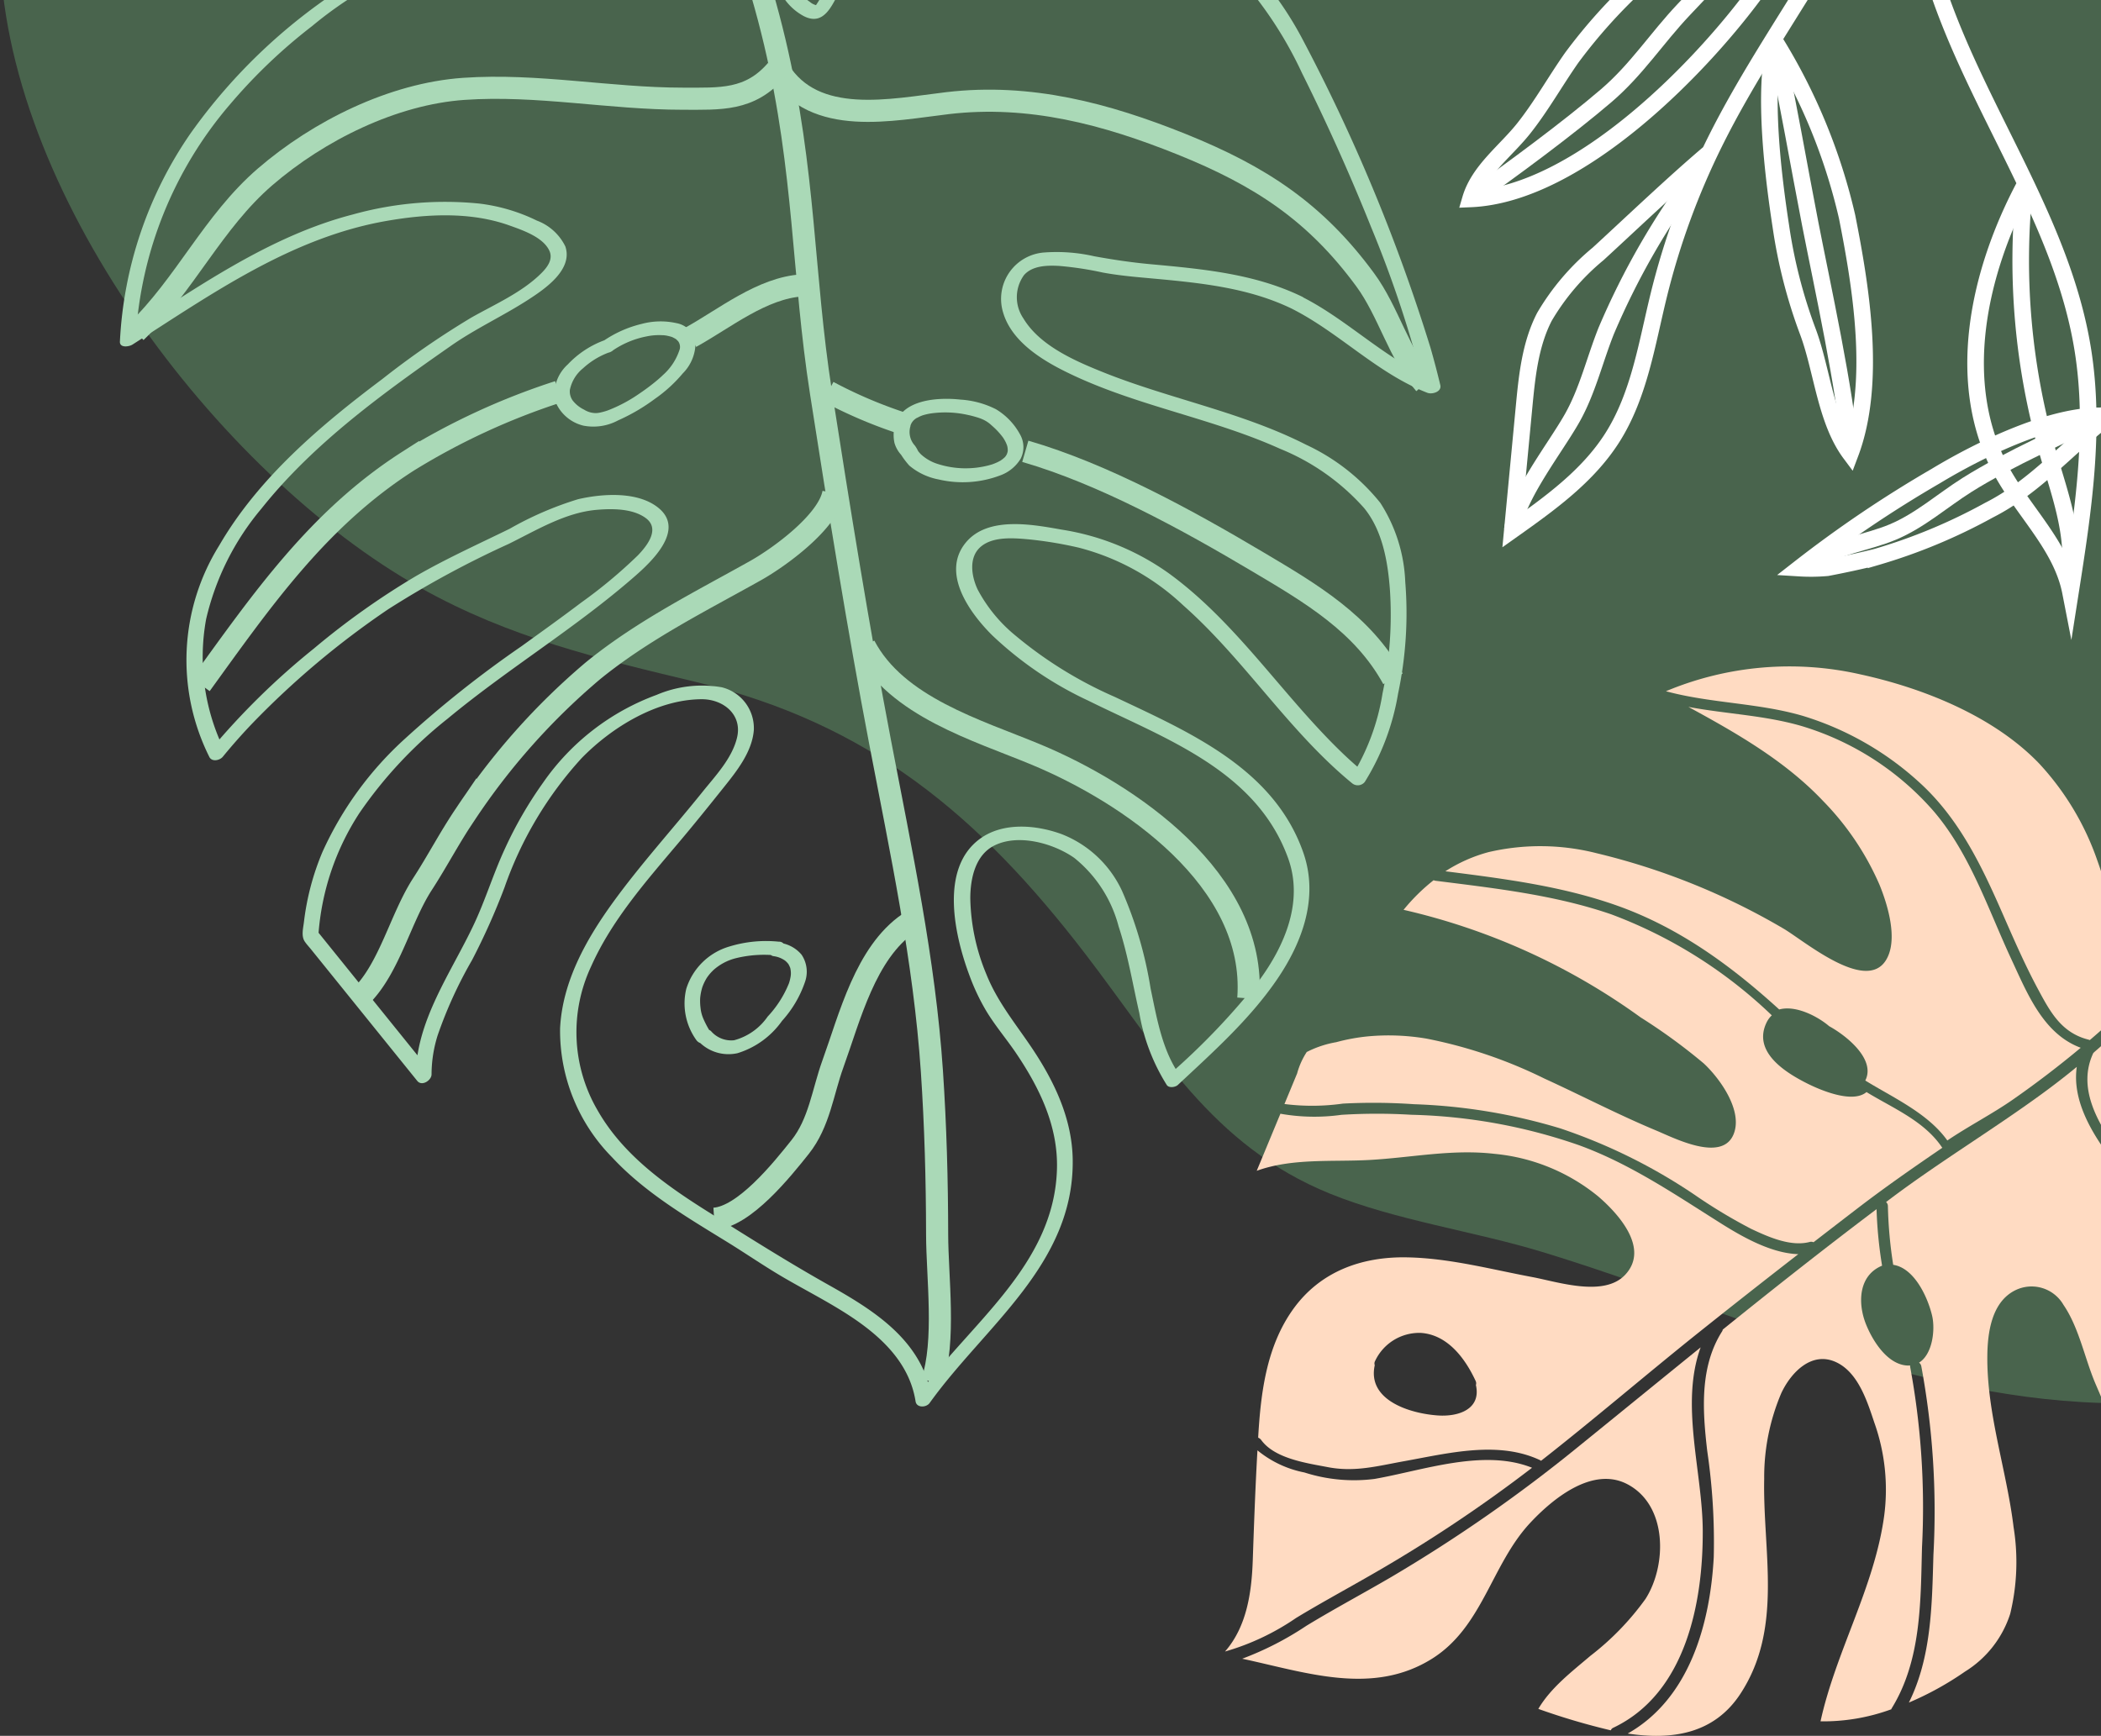 <svg xmlns="http://www.w3.org/2000/svg" xmlns:xlink="http://www.w3.org/1999/xlink" width="190" height="157" viewBox="0 0 190 157"><rect x="0" y="0" width="190" height="157" fill="#333333" stroke="none"/><defs><style>.a{fill:#f6f9f1;}.b{clip-path:url(#a);}.c{fill:#49644d;}.d{fill:#aad9b7;}.e,.g{fill:none;stroke-miterlimit:10;}.e{stroke:#aad9b7;stroke-width:2px;}.f{fill:#ffdbc2;}.g{stroke:#fff;stroke-width:1.5px;}</style><clipPath id="a"><rect class="a" width="190" height="157" transform="translate(1355 1999)"></rect></clipPath></defs><g class="b" transform="translate(-1355 -1999)"><g transform="translate(1355 1956)"><path class="c" d="M459,293c.195,21.968,19.674,47.685,38.009,57.989,8.071,4.536,16.154,6.425,24.988,8.54,15.668,3.753,25.556,12.085,35.147,24.577,6.694,8.72,11.4,17.324,22.128,21.688,5.929,2.411,13.049,3.4,19.191,5.272,17.49,5.332,33.707,13.6,52.249,13.69V293Z" transform="translate(-459 -254.832)"></path><g transform="translate(10.848)"><path class="d" d="M579.662,363.571c-3.859-1.881-8.148-2.333-12.368-2.722-1.594-.147-3.187-.27-4.762-.563a30.288,30.288,0,0,0-3.963-.6c-1.062-.055-2.389-.036-3.153.827a3.4,3.4,0,0,0-.064,3.916c1.491,2.49,4.7,3.865,7.279,4.9,6.01,2.4,12.475,3.576,18.274,6.523a18.737,18.737,0,0,1,6.729,5.267,14.2,14.2,0,0,1,2.255,7.15,35.062,35.062,0,0,1-.649,10.1,21.921,21.921,0,0,1-3.007,7.984.808.808,0,0,1-1.135.139c-5.755-4.713-9.734-11.2-15.3-16.115a21.647,21.647,0,0,0-9.429-5.206,35.448,35.448,0,0,0-4.6-.758c-1.326-.118-3.15-.264-4.25.658-1.15.964-.86,2.7-.295,3.894a13.642,13.642,0,0,0,3.44,4.177,37.2,37.2,0,0,0,8.954,5.526c6.723,3.183,14.388,6.451,17.053,14.09,1.417,4.064-.093,8.141-2.423,11.53-2.469,3.591-5.761,6.519-8.923,9.478-.221.207-.8.3-1,.01a17.841,17.841,0,0,1-2.483-6.5c-.6-2.621-1.033-5.292-1.876-7.851a11.764,11.764,0,0,0-4.007-6.193c-1.876-1.314-5.011-2.2-7.191-1.141-1.771.857-2.213,3.018-2.214,4.811a18.667,18.667,0,0,0,1.458,6.864c1.016,2.54,2.69,4.519,4.193,6.777,1.99,2.993,3.566,6.338,3.611,10,.118,9.463-7.945,15.017-12.942,21.994-.3.419-1.172.455-1.268-.147-.617-3.91-3.768-6.437-6.962-8.377-1.6-.974-3.268-1.84-4.89-2.782-1.763-1.023-3.443-2.187-5.179-3.257-3.66-2.253-7.461-4.479-10.412-7.66a16.3,16.3,0,0,1-4.706-11.672c.209-4.183,2.314-7.962,4.711-11.288,2.526-3.5,5.454-6.715,8.158-10.08,1.178-1.468,2.677-3.031,3.131-4.913.506-2.1-1.254-3.495-3.21-3.482-4.03.024-8.106,2.531-10.831,5.318a33.8,33.8,0,0,0-6.982,11.7,60.713,60.713,0,0,1-2.94,6.579,39.027,39.027,0,0,0-3.11,6.808,11.865,11.865,0,0,0-.55,3.515c.005.55-.873,1.125-1.294.6l-9.6-11.892c-.186-.231-.4-.456-.565-.7-.346-.509-.15-1.2-.081-1.79a23.323,23.323,0,0,1,1.67-6.315,31.1,31.1,0,0,1,7.492-10.276,98.613,98.613,0,0,1,10.523-8.348c1.8-1.3,3.6-2.585,5.369-3.926a44.5,44.5,0,0,0,5.127-4.269c.833-.86,2.064-2.4.734-3.386-1.182-.875-3.027-.867-4.418-.75-2.849.238-5.458,1.84-7.981,3.084a87.888,87.888,0,0,0-10.9,5.912,77.2,77.2,0,0,0-12.347,10.387q-1.358,1.426-2.605,2.95c-.277.339-1,.494-1.226.007a19.6,19.6,0,0,1,.9-19.116c3.552-6.116,9.158-10.854,14.744-15.048a76.529,76.529,0,0,1,8.048-5.558c2.127-1.206,4.574-2.266,6.329-4.01.544-.54,1.1-1.262.731-2.05-.574-1.227-2.419-1.85-3.58-2.267-3.533-1.271-7.507-1.056-11.149-.419-8.6,1.5-15.762,6.581-22.971,11.185-.292.187-1.162.333-1.133-.275A36.255,36.255,0,0,1,480,347.755a50.583,50.583,0,0,1,14.712-13.823c6.67-4.257,14.447-5.128,22.135-3.777a54.525,54.525,0,0,1,5.941,1.413q1.348.4,2.679.845a7.388,7.388,0,0,0,1.407.468c.654.073.8-.49.673-1.027a17.291,17.291,0,0,0-1.26-2.86q-.716-1.572-1.472-3.125-1.38-2.842-2.869-5.629c-2.309-4.343-4.776-8.6-7.285-12.829q-1.848-3.115-3.713-6.218a40.786,40.786,0,0,0-3.72-5.682c-.376-.443.091-.912.517-1.045q3.107-.969,6.251-1.8a.648.648,0,0,1,.733.287c1.391,2.229,2.683,4.514,3.992,6.789,1.162,2.019,2.465,3.948,3.623,5.969a118.276,118.276,0,0,1,7.01,14.811c1.676,4.178,3.044,8.495,4.815,12.633a6.623,6.623,0,0,0,1.309,2.191,3.931,3.931,0,0,0,.549.446,1.422,1.422,0,0,0,.543.3c.061,0-.03.095.119-.126.568-.842.912-1.813,1.508-2.649a23.575,23.575,0,0,1,9.531-8.081,21.017,21.017,0,0,1,11.682-1.272,29.027,29.027,0,0,1,12.723,5.1,31.486,31.486,0,0,1,8.348,9.9A162.118,162.118,0,0,1,592.174,367.1q.479,1.672.884,3.365c.147.614-.746.862-1.166.7-4.508-1.739-7.947-5.424-12.23-7.593-.781-.4.24-1.419.906-1.082,4.284,2.169,7.722,5.854,12.23,7.593l-1.167.7a104.491,104.491,0,0,0-4.839-14.626q-2.831-7.062-6.23-13.888a35.609,35.609,0,0,0-7.767-10.836,26.85,26.85,0,0,0-12.43-5.987,19.921,19.921,0,0,0-12.038.814,19.069,19.069,0,0,0-5.056,3.232,20.68,20.68,0,0,0-4.517,5.319c-.7,1.285-1.421,3.218-3.253,2.286a5.052,5.052,0,0,1-2.057-2.048,23.072,23.072,0,0,1-1.471-3.454c-.839-2.245-1.655-4.5-2.509-6.737a145.671,145.671,0,0,0-6.571-15.053c-2.228-4.306-4.88-8.386-7.313-12.579q-1.068-1.842-2.191-3.651l.734.288q-3.144.835-6.251,1.8l.517-1.044a33.78,33.78,0,0,1,3.18,4.737q1.69,2.831,3.384,5.66c2.219,3.722,4.418,7.459,6.518,11.25,2.143,3.868,4.185,7.794,6.027,11.814.434.947.87,1.9,1.267,2.859a2.162,2.162,0,0,1-.076,2.188c-1.084,1.607-2.776.827-4.24.344-7.557-2.492-15.925-3.963-23.636-1.245A35.434,35.434,0,0,0,491.025,338a48.762,48.762,0,0,0-7.429,7.091,35.551,35.551,0,0,0-8.513,21.105l-1.133-.275c6.549-4.183,13.134-8.911,20.763-10.886a31.06,31.06,0,0,1,11.435-.987,16.255,16.255,0,0,1,5.212,1.541,4.688,4.688,0,0,1,2.572,2.335c.713,2.1-1.847,3.843-3.313,4.794-2.28,1.479-4.759,2.612-6.991,4.167-6.162,4.3-12.454,8.829-17.173,14.748a23.9,23.9,0,0,0-5.007,10,19.1,19.1,0,0,0,1.628,11.818l-1.226.007a66.35,66.35,0,0,1,9.361-9.179,69.273,69.273,0,0,1,9.132-6.491c2.753-1.6,5.693-2.925,8.552-4.325a30.38,30.38,0,0,1,6.19-2.675c2.207-.513,5.5-.744,7.347.852,2.3,1.982-.72,4.811-2.218,6.121-5.345,4.672-11.466,8.35-16.926,12.878a39.063,39.063,0,0,0-7.969,8.522,23.131,23.131,0,0,0-3.722,11.107l-.125-.445,8.956,11.1,1.275,1.58-1.293.6c-.047-5.1,3.211-9.49,5.285-13.929,1.021-2.184,1.724-4.5,2.734-6.691a36.13,36.13,0,0,1,3.5-6.07,21.509,21.509,0,0,1,10.256-7.927,10.474,10.474,0,0,1,5.878-.691,3.809,3.809,0,0,1,2.915,3.883c-.157,1.97-1.555,3.719-2.741,5.2-1.329,1.665-2.665,3.324-4.039,4.952-2.948,3.5-6.079,7.031-7.951,11.253a14,14,0,0,0,.586,12.951c2.292,4.044,6.161,6.791,10.018,9.211,3.584,2.249,7.149,4.506,10.837,6.58,3.266,1.838,6.834,3.975,8.519,7.484a9.883,9.883,0,0,1,.832,2.742l-1.268-.147c4.669-6.521,12.4-11.806,12.621-20.571.1-3.838-1.57-7.286-3.669-10.4-.89-1.321-1.941-2.541-2.757-3.91a19.239,19.239,0,0,1-1.46-3.085c-1.347-3.576-2.795-9.751.948-12.455,2.086-1.507,5.074-1.24,7.367-.4a10.044,10.044,0,0,1,5.46,5.144,36.148,36.148,0,0,1,2.578,8.811c.555,2.627,1.038,5.593,2.631,7.831l-1,.01a63.436,63.436,0,0,0,8.233-8.628c2.3-3.152,3.978-7.114,2.57-11-2.887-7.967-11.155-10.815-18.073-14.245a32.589,32.589,0,0,1-8.688-5.912c-2.012-2-4.677-5.641-2.366-8.406,1.993-2.385,6.022-1.615,8.662-1.147a22.655,22.655,0,0,1,9.756,4.006c6.15,4.507,10.261,11.079,15.723,16.3q.946.9,1.957,1.734l-1.135.139a20.352,20.352,0,0,0,2.706-7.375,34.315,34.315,0,0,0,.667-9.362c-.189-2.546-.671-5.368-2.339-7.4a20.448,20.448,0,0,0-7.591-5.354c-6-2.708-12.6-3.812-18.573-6.582-2.507-1.162-5.64-2.9-6.476-5.743a4.207,4.207,0,0,1,3.768-5.435,15.286,15.286,0,0,1,4.465.344c1.686.307,3.338.555,5.047.714,4.7.434,9.466.853,13.771,2.95C581.353,362.872,580.332,363.9,579.662,363.571Z" transform="translate(-473.655 -292.636)"></path><path class="d" d="M531.793,415.066a7.093,7.093,0,0,0-2.482,1.48,3.379,3.379,0,0,0-1.192,1.953,1.424,1.424,0,0,0,.244.949,2.913,2.913,0,0,0,1.045.842,1.993,1.993,0,0,0,1.1.31,2.382,2.382,0,0,0,.465-.075,5.456,5.456,0,0,0,.6-.177,13.344,13.344,0,0,0,2.77-1.469c.446-.3.882-.614,1.3-.949q.254-.2.5-.413.124-.109.247-.22l.1-.094c-.073.069-.009.009.027-.028a5.217,5.217,0,0,0,1.543-2.376.882.882,0,0,0-.121-.657c-.015-.028-.068-.089.009.01a.621.621,0,0,0-.062-.076c-.048-.046-.093-.095-.142-.14-.084-.076-.014-.012.006,0-.028-.02-.058-.041-.088-.059-.081-.045-.16-.089-.243-.129-.02-.01-.112-.047,0-.006-.056-.021-.113-.039-.171-.056-.09-.027-.181-.05-.274-.069a2.3,2.3,0,0,0-.538-.064,5.39,5.39,0,0,0-1.385.112,8.17,8.17,0,0,0-3.093,1.3.789.789,0,0,1-1,.01.6.6,0,0,1,.161-.879,10.317,10.317,0,0,1,3.47-1.557,6.6,6.6,0,0,1,3.164-.076,2.175,2.175,0,0,1,1.725,1.6,3.94,3.94,0,0,1-1.152,2.95,12.927,12.927,0,0,1-2.52,2.3,17.318,17.318,0,0,1-3.319,1.943,4.735,4.735,0,0,1-3.142.48,3.655,3.655,0,0,1-2.613-2.386,3.7,3.7,0,0,1,1.2-3.154,8.623,8.623,0,0,1,3.354-2.2c.314-.112.754-.137.922.224A.686.686,0,0,1,531.793,415.066Z" transform="translate(-487.431 -340.237)"></path><path class="d" d="M550.386,336.1l.071-.086.432.927a10.709,10.709,0,0,0-3.591.246,4.777,4.777,0,0,0-2.122,1.136c.094-.088-.093.1-.11.114q-.092.1-.178.2c-.056.069-.109.139-.163.21-.026.034-.051.071-.075.107.054-.079-.005.007-.027.043a4.427,4.427,0,0,0-.227.42c-.036.076-.07.152-.1.229-.016.039-.03.078-.045.116-.07.189.033-.114-.026.077a4.75,4.75,0,0,0-.19.986,5.116,5.116,0,0,0,.037.882,3.255,3.255,0,0,0,.255.967,8.27,8.27,0,0,0,.713,1.312l-1.226.007.061-.073a.809.809,0,0,1,1.135-.139,2.412,2.412,0,0,0,2.092.836,5.371,5.371,0,0,0,3.036-2.14,9.68,9.68,0,0,0,1.929-3.016,3.54,3.54,0,0,0,.124-.474,1.936,1.936,0,0,0,.049-.462,2.187,2.187,0,0,0-.053-.429c-.022-.094.029.087,0,0-.008-.025-.016-.05-.026-.075-.033-.081-.072-.157-.11-.235a.725.725,0,0,0-.039-.066c-.038-.062.063.076-.011-.015-.054-.066-.11-.128-.171-.189-.028-.029-.172-.147-.07-.07a1.916,1.916,0,0,0-.2-.131,2.285,2.285,0,0,0-.912-.307.525.525,0,0,1-.354-.759.884.884,0,0,1,.949-.443,3.076,3.076,0,0,1,1.964,1.072,2.758,2.758,0,0,1,.319,2.438,10.108,10.108,0,0,1-2.087,3.55,7.69,7.69,0,0,1-4.024,2.92,3.735,3.735,0,0,1-3.564-1.113l1.135-.139-.06.073a.764.764,0,0,1-1.226.007,5.684,5.684,0,0,1-.919-4.655,5.787,5.787,0,0,1,3.922-3.828,11.312,11.312,0,0,1,4.435-.431.548.548,0,0,1,.432.927l-.071.086a.85.85,0,0,1-1.008.235A.545.545,0,0,1,550.386,336.1Z" transform="translate(-491.566 -207.529)"></path><path class="d" d="M569.7,408.079a1.814,1.814,0,0,0,.4,1.736,2.989,2.989,0,0,1,.284.475c.082.139-.051-.067.007.015.019.027.039.055.061.081.06.073.12.144.186.212a4.005,4.005,0,0,0,1.6.906,8.264,8.264,0,0,0,4.516.113c.087-.022.174-.048.261-.073l.113-.036c.115-.036-.172.065.005,0,.157-.059.312-.121.464-.194.079-.038.156-.082.235-.123.112-.059-.118.09.048-.031.059-.044.121-.084.178-.13.03-.024.209-.184.129-.1s.065-.074.087-.1c.038-.045.073-.092.107-.139-.121.163,0-.01.024-.055s.093-.275.048-.1c.014-.055.026-.11.039-.165.007-.028.008-.057.013-.085.022-.141,0,.1,0,.007a1.91,1.91,0,0,0-.048-.44c-.025-.111,0-.013,0,.008-.01-.033-.021-.067-.033-.1-.034-.087-.068-.172-.109-.255a3.619,3.619,0,0,0-.238-.409,6.592,6.592,0,0,0-1.03-1.1,2.824,2.824,0,0,0-.921-.591,1.345,1.345,0,0,0-.2-.075c-.1-.036-.209-.07-.315-.1-.241-.073-.484-.133-.73-.185a9.306,9.306,0,0,0-3.36-.127,5.185,5.185,0,0,0-.777.187c.1-.034-.184.075-.231.1s-.323.169-.205.1a1.282,1.282,0,0,0-.411.343,1.142,1.142,0,0,0-.21.445c-.168.725-1.609.853-1.411,0,.577-2.478,3.943-2.653,5.968-2.43a8.243,8.243,0,0,1,3.194.87,5.97,5.97,0,0,1,2.189,2.3,2.321,2.321,0,0,1,.043,2.179,3.593,3.593,0,0,1-1.833,1.5,9.562,9.562,0,0,1-5.583.372,5.756,5.756,0,0,1-2.654-1.256,7.5,7.5,0,0,1-.74-.975,2.717,2.717,0,0,1-.6-1.07,3.422,3.422,0,0,1,.012-1.491C568.433,407.344,569.87,407.215,569.7,408.079Z" transform="translate(-498.218 -326.52)"></path><path class="e" d="M560.065,462.223c1.265-3.646.474-9.569.469-13.338-.009-4.976-.141-9.826-.474-14.782-.676-10.046-2.794-19.867-4.683-29.758-2.005-10.5-3.7-21.067-5.348-31.619-3.329-21.268,1-37.529-26.415-77.133" transform="translate(-486.634 -294.218)"></path><path class="e" d="M503.162,388.29c2.549-2.559,3.546-7.066,5.521-10.107,1.362-2.1,2.471-4.252,3.876-6.318a61.187,61.187,0,0,1,11.508-12.947c4.525-3.693,9.734-6.28,14.739-9.087,2.15-1.207,6.566-4.412,7.034-7.034" transform="translate(-481.321 -255.225)"></path><path class="e" d="M483.52,407.313c5.529-7.643,10.632-15.021,18.759-20.218a62.219,62.219,0,0,1,13.6-6.281" transform="translate(-476.218 -302.388)"></path><path class="e" d="M543.4,427.956c3.074-1.7,6.447-4.472,10.084-4.69" transform="translate(-491.774 -354.455)"></path><path class="e" d="M560.187,412.811a41.83,41.83,0,0,0,6.566,2.814" transform="translate(-496.136 -334.385)"></path><path class="e" d="M584.264,381.533c7.072,2.045,14.693,6.234,21.009,9.985,4.8,2.848,9.509,5.6,12.241,10.588" transform="translate(-502.391 -297.713)"></path><path class="e" d="M599.329,374.372c.782-10.738-10.842-18.579-19.205-22.055-5.308-2.207-12.6-4.309-15.5-9.837" transform="translate(-497.288 -241.073)"></path><path class="e" d="M554.167,417.563c3.21,5.153,10.218,3.57,15.259,2.979,7.426-.871,14.319.971,21.137,3.712,7.173,2.885,12.126,6.156,16.613,12.258,2.127,2.892,3.061,6.757,5.382,9.426" transform="translate(-494.572 -368.215)"></path><path class="e" d="M475.6,447.584c4.432-4.235,6.958-9.954,11.677-14.028,4.841-4.178,11.566-7.523,17.98-7.968,6.66-.461,13.178.89,19.81.89,3.4,0,6.048.2,8.455-2.58" transform="translate(-474.16 -374.551)"></path><path class="e" d="M546.247,342.285c2.728-.175,6.141-4.431,7.778-6.488,1.738-2.185,2.044-4.974,2.962-7.512,1.526-4.217,2.943-10.053,6.848-12.734" transform="translate(-492.514 -189.054)"></path></g><g transform="translate(110.779 102.646)"><path class="f" d="M665.644,283.849a56.392,56.392,0,0,0-.591-9.62c-.421-3.631-.7-7.594,1.351-10.814a.389.389,0,0,0,.052-.152c4.586-3.7,9.206-7.347,13.911-10.894a38.335,38.335,0,0,0,.5,5.113c-2.134.876-2.218,3.377-1.463,5.278.594,1.494,1.937,3.677,3.768,3.754a1.918,1.918,0,0,0,.228-.011.472.472,0,0,0,0,.1,69.737,69.737,0,0,1,1.076,16.36c-.127,4.953-.059,10.227-2.756,14.581a.45.45,0,0,0-.02.061,17.88,17.88,0,0,1-6.4,1.09c1.394-6.361,4.879-12.116,5.76-18.618a18.092,18.092,0,0,0-.894-8.4c-.64-1.913-1.451-4.517-3.433-5.456-2.229-1.055-4.108.927-4.979,2.784a19.4,19.4,0,0,0-1.548,7.757c-.139,6.6,1.739,13.494-2.145,19.432-2.409,3.683-6.25,4.2-10.2,3.606C663.431,296.651,665.312,289.918,665.644,283.849Z" transform="translate(-621.443 -202.651)"></path><path class="f" d="M624.271,273.787a137,137,0,0,0,16.992-11.854c3.657-2.962,7.3-5.939,10.958-8.9-1.879,5.161.164,11.237.19,16.566.033,6.562-1.554,14.739-8.1,17.843a.4.4,0,0,0-.214.23,61.43,61.43,0,0,1-6.556-1.94c1.131-1.926,3.046-3.38,4.711-4.8a24.613,24.613,0,0,0,4.979-5.141c1.941-3.034,2.018-8.464-1.636-10.381-3.155-1.655-6.769,1.332-8.791,3.5-3.525,3.785-4.286,9.422-8.9,12.3-5.379,3.351-11.39,1.215-17.142-.016a28.28,28.28,0,0,0,5.8-2.975C619.093,276.676,621.712,275.286,624.271,273.787Z" transform="translate(-609.205 -190.814)"></path><path class="f" d="M693.709,300.585a71.941,71.941,0,0,0-1.1-17.089.518.518,0,0,0-.2-.3c1.23-.762,1.476-3,1.181-4.249-.394-1.663-1.6-4.309-3.517-4.6a39.207,39.207,0,0,1-.481-5.334.516.516,0,0,0-.164-.346c.2-.15.4-.3.6-.451,4.372-3.262,9.046-6.089,13.453-9.3q1.642-1.195,3.194-2.472c-.334,2.308.619,4.582,1.939,6.648.831,1.3,1.791,2.512,2.666,3.782a27.081,27.081,0,0,1,3.269,6.493,45.116,45.116,0,0,1,2.289,12.8A26.729,26.729,0,0,1,715.3,296.61a21.532,21.532,0,0,1-2.792,5.23c-.6.832-1.2,1.655-1.731,2.52.146-2.856.8-5.708.731-8.574-.2-3.772-1.65-7.208-3.123-10.634-.992-2.306-1.489-5.093-2.914-7.181a3.33,3.33,0,0,0-4.418-1.291c-2.092,1.081-2.45,3.827-2.469,5.934-.048,5.226,1.751,10.315,2.376,15.47a19.824,19.824,0,0,1-.309,7.836,9.583,9.583,0,0,1-4.088,5.221,28.116,28.116,0,0,1-5.073,2.8C693.537,309.826,693.579,305.124,693.709,300.585Z" transform="translate(-629.643 -219.595)"></path><path class="f" d="M615.845,264.672a14.663,14.663,0,0,0,6.336.584c4.384-.765,9.873-2.767,14.249-1.011a130.108,130.108,0,0,1-14.6,9.717c-2.245,1.292-4.52,2.523-6.735,3.866a22.156,22.156,0,0,1-6.432,3.039c1.953-2.237,2.407-5.284,2.51-8.261.114-3.318.234-6.624.423-9.936A9.578,9.578,0,0,0,615.845,264.672Z" transform="translate(-608.66 -191.137)"></path><path class="f" d="M700.862,371.808a.57.57,0,0,0-.118-.044c-2.471-.619-3.484-2.549-4.6-4.632-1.209-2.258-2.221-4.606-3.249-6.95-1.888-4.3-3.915-8.479-7.444-11.683a27.492,27.492,0,0,0-10.56-6.024c-4.039-1.177-8.307-1.124-12.359-2.222a28.927,28.927,0,0,1,17.571-1.528c5.711,1.243,12.055,3.78,16.164,8.049a24.744,24.744,0,0,1,5.278,8.788,41.575,41.575,0,0,1,1.426,4.9q.276,1.206.5,2.424a6.816,6.816,0,0,0,.409,1.933,1.809,1.809,0,0,0,1.958.921c1.1-.252,1.844-1.775,2.47-2.61,2.11-2.812,4.078-5.728,5.967-8.693,1.945-3.052,3.8-6.157,5.647-9.272a69.98,69.98,0,0,0,4.424-7.784c.3.291.592.583.885.876-4.785,9.422-10.222,18.659-17.256,26.593A72.943,72.943,0,0,1,700.862,371.808Z" transform="translate(-622.656 -337.379)"></path><path class="f" d="M720.809,347.74a22.029,22.029,0,0,0,2.355-5.351c2.118-6.865,1.187-14.922-.979-21.661a37.119,37.119,0,0,0-5.469-10.042c-1.805-2.571-3.628-5.7-2.15-8.813,10.72-9.255,18.414-21.225,24.86-33.875q.546.558,1.087,1.122c-2.191,3.859-4.445,7.773-6.864,11.487a112.866,112.866,0,0,1-9.032,11.761c-1.791,2.088-4.046,4.124-5.46,6.508-.7,1.174-1.127,3.292.693,3.552.92.132,1.87-.029,2.8.1a21.426,21.426,0,0,1,2.687.553,16.289,16.289,0,0,1,4.891,2.184,15.419,15.419,0,0,1,5.829,8.095,21.862,21.862,0,0,1,.871,11.327,27.565,27.565,0,0,1-4.509,9.717,112.3,112.3,0,0,1-14.569,17.675C718.723,350.563,719.866,349.218,720.809,347.74Z" transform="translate(-636.033 -266.292)"></path><path class="f" d="M674.847,341.2a25.117,25.117,0,0,0-5.1-7.577c-3.426-3.622-7.809-6.133-12.184-8.512,3.436.646,6.972.759,10.338,1.76a25.631,25.631,0,0,1,11.792,7.615c3.326,3.851,4.959,8.891,7.073,13.438,1.455,3.126,2.895,6.767,6.278,8.017q-2.944,2.458-6.105,4.665c-1.876,1.311-4.07,2.438-5.959,3.722-1.768-2.493-5.016-3.929-7.419-5.425l0,0c.97-1.916-1.706-4.058-3.268-4.914-1.007-.864-3-1.927-4.517-1.512-4.332-3.943-9.006-7.369-14.565-9.359-5.045-1.806-10.335-2.467-15.626-3.14a13.864,13.864,0,0,1,3.905-1.732,20.654,20.654,0,0,1,9.78.1,61.67,61.67,0,0,1,16.851,6.793c1.777,1.016,7.383,5.822,9.273,2.936C676.591,346.246,675.579,342.991,674.847,341.2Z" transform="translate(-615.656 -320.82)"></path><path class="f" d="M645.484,315.637A42.387,42.387,0,0,1,660,324.773a2.116,2.116,0,0,0-.451.6c-1.327,2.642,1.572,4.5,3.531,5.5,1.135.583,4.179,1.938,5.483.839,2.384,1.459,5.207,2.6,6.819,4.99a.486.486,0,0,0,.044.044c-2.6,1.774-5.183,3.569-7.687,5.492q-1.986,1.524-3.967,3.056a.518.518,0,0,0-.321-.032c-1.731.47-3.776-.453-5.317-1.178a47.584,47.584,0,0,1-5.144-3.1A50.182,50.182,0,0,0,640.884,335a51.5,51.5,0,0,0-13.227-2.19,53.257,53.257,0,0,0-6.439-.056,19.926,19.926,0,0,1-5.292.038l1.147-2.768a6.762,6.762,0,0,1,.869-1.936,9.31,9.31,0,0,1,2.665-.888,17.367,17.367,0,0,1,2.819-.522,20.415,20.415,0,0,1,5.355.2,42.508,42.508,0,0,1,10.629,3.6c3.394,1.552,6.706,3.284,10.153,4.72,1.6.667,5.933,2.911,6.982.323.864-2.132-1.253-5.055-2.7-6.4a51.838,51.838,0,0,0-5.717-4.169,59,59,0,0,0-21.43-9.724,17.358,17.358,0,0,1,2.719-2.68.57.57,0,0,0,.15.049C634.917,313.275,640.354,313.871,645.484,315.637Z" transform="translate(-610.548 -292.583)"></path><path class="f" d="M626.514,285.063a49.593,49.593,0,0,1,15.112,2.733c4.655,1.683,8.721,4.465,12.881,7.083,1.918,1.207,4.545,2.717,7.007,2.792q-4.729,3.665-9.4,7.4c-4.647,3.733-9.173,7.615-13.865,11.291a.615.615,0,0,0-.075-.053c-3.8-1.8-8.343-.623-12.283.084-2.394.429-4.456,1.012-6.9.546-1.9-.364-4.833-.766-6.055-2.47a.638.638,0,0,0-.267-.2c.012-.186.02-.372.033-.558.251-3.854.815-7.816,3.113-11.039,2.447-3.432,6.2-4.785,10.3-4.712,3.838.067,7.586,1.078,11.338,1.782,2.318.435,6.478,1.842,8.4-.2,2.258-2.4-.643-5.561-2.452-7.11a17.376,17.376,0,0,0-9.375-3.836c-3.857-.443-7.5.349-11.321.557-3.369.183-6.958-.181-10.166.979l1.975-4.763.167-.4a17.593,17.593,0,0,0,5.514.1A52.134,52.134,0,0,1,626.514,285.063Zm.829,19.729a4.41,4.41,0,0,0-4.092,2.525.476.476,0,0,0-.039.4c-.7,3.175,3.187,4.366,5.7,4.542,1.93.135,3.936-.6,3.448-2.751a.5.5,0,0,0-.029-.379C631.385,307.091,629.786,304.933,627.343,304.791Z" transform="translate(-609.668 -243.882)"></path></g><g transform="translate(132.98 11.58)"><path class="g" d="M694.419,392.124a50.185,50.185,0,0,0,.245,29.95c3.671,11.324,11.373,21.285,13.28,33.036,1.181,7.276.038,14.7-1.105,21.987-.8-4.108-4.143-7.176-6.171-10.839-4.414-7.972-2.2-18.084,2.111-26.111" transform="translate(-652.579 -392.124)"></path><path class="g" d="M679.854,399.7c-2.175,13.235-11.848,23.8-17.8,35.82a67.171,67.171,0,0,0-5.041,13.783c-1.087,4.421-1.771,9.073-4.215,12.914-2.214,3.478-5.663,5.952-9.027,8.336l1.053-11.085c.266-2.8.554-5.686,1.843-8.191a21.456,21.456,0,0,1,4.858-5.7c3.016-2.771,6.971-6.543,10.1-9.181" transform="translate(-639.983 -391.193)"></path><path class="g" d="M643.768,432.075c.449-3.1,3.885-7.419,5.422-10.151,1.381-2.456,2.024-5.247,3.067-7.864a68.712,68.712,0,0,1,8.267-14.357" transform="translate(-639.983 -352.712)"></path><path class="g" d="M710.334,429.055c.377-3.66-.971-7.243-1.993-10.778a62.964,62.964,0,0,1-2.146-23.746" transform="translate(-656.118 -345.863)"></path><g transform="translate(0 12.589)"><path class="g" d="M672.771,445.867c-2.9,3.734-5.115,7.95-7.856,11.8-5.1,7.165-16.432,18.914-26.262,19.322.754-2.573,3.195-4.328,4.827-6.394,1.6-2.022,2.853-4.273,4.329-6.377a48.327,48.327,0,0,1,13.527-12.4c3.076-2,6.01-3.5,9.189-5.244,2.659-1.454,4.833-4.741,7.273-6.414" transform="translate(-638.654 -440.165)"></path><path class="g" d="M638.654,476.989c3.664-2.57,8.885-6.434,12.277-9.34,2.774-2.377,4.525-5.163,7.021-7.8,4.107-4.347,12.575-13.266,19.848-19.68" transform="translate(-638.654 -440.165)"></path></g><path class="g" d="M675.69,409.042a52.54,52.54,0,0,1,6.511,15.843c1.264,6.4,2.693,15.048.286,21.418-2.232-2.992-2.538-7.555-3.823-11.005a45.827,45.827,0,0,1-2.443-9.476c-.7-4.546-1.661-12.222-.53-16.78" transform="translate(-648.141 -373.853)"></path><g transform="translate(29.752 68.78)"><path class="g" d="M706.8,395.037c-4.733-.445-11.789,3.089-15.622,5.409a108.688,108.688,0,0,0-12.329,8.327,16.728,16.728,0,0,0,2.51-.034c1.469-.28,2.959-.6,4.415-.963a50.39,50.39,0,0,0,10.2-4.238c4.267-2.159,7.149-5.727,10.829-8.5" transform="translate(-678.848 -394.749)"></path><path class="g" d="M680.312,409.257c2.084-1.43,5.03-1.78,7.349-2.753,2.469-1.036,4.472-2.84,6.7-4.249,3.8-2.4,9.207-4.754,12.77-6.514" transform="translate(-679.228 -395.741)"></path></g><path class="g" d="M682.669,446.3c-.386-5.486-2.573-15.4-3.619-20.77-1.069-5.5-2.02-11.07-3.179-16.491" transform="translate(-648.323 -373.853)"></path></g></g></g></svg>
